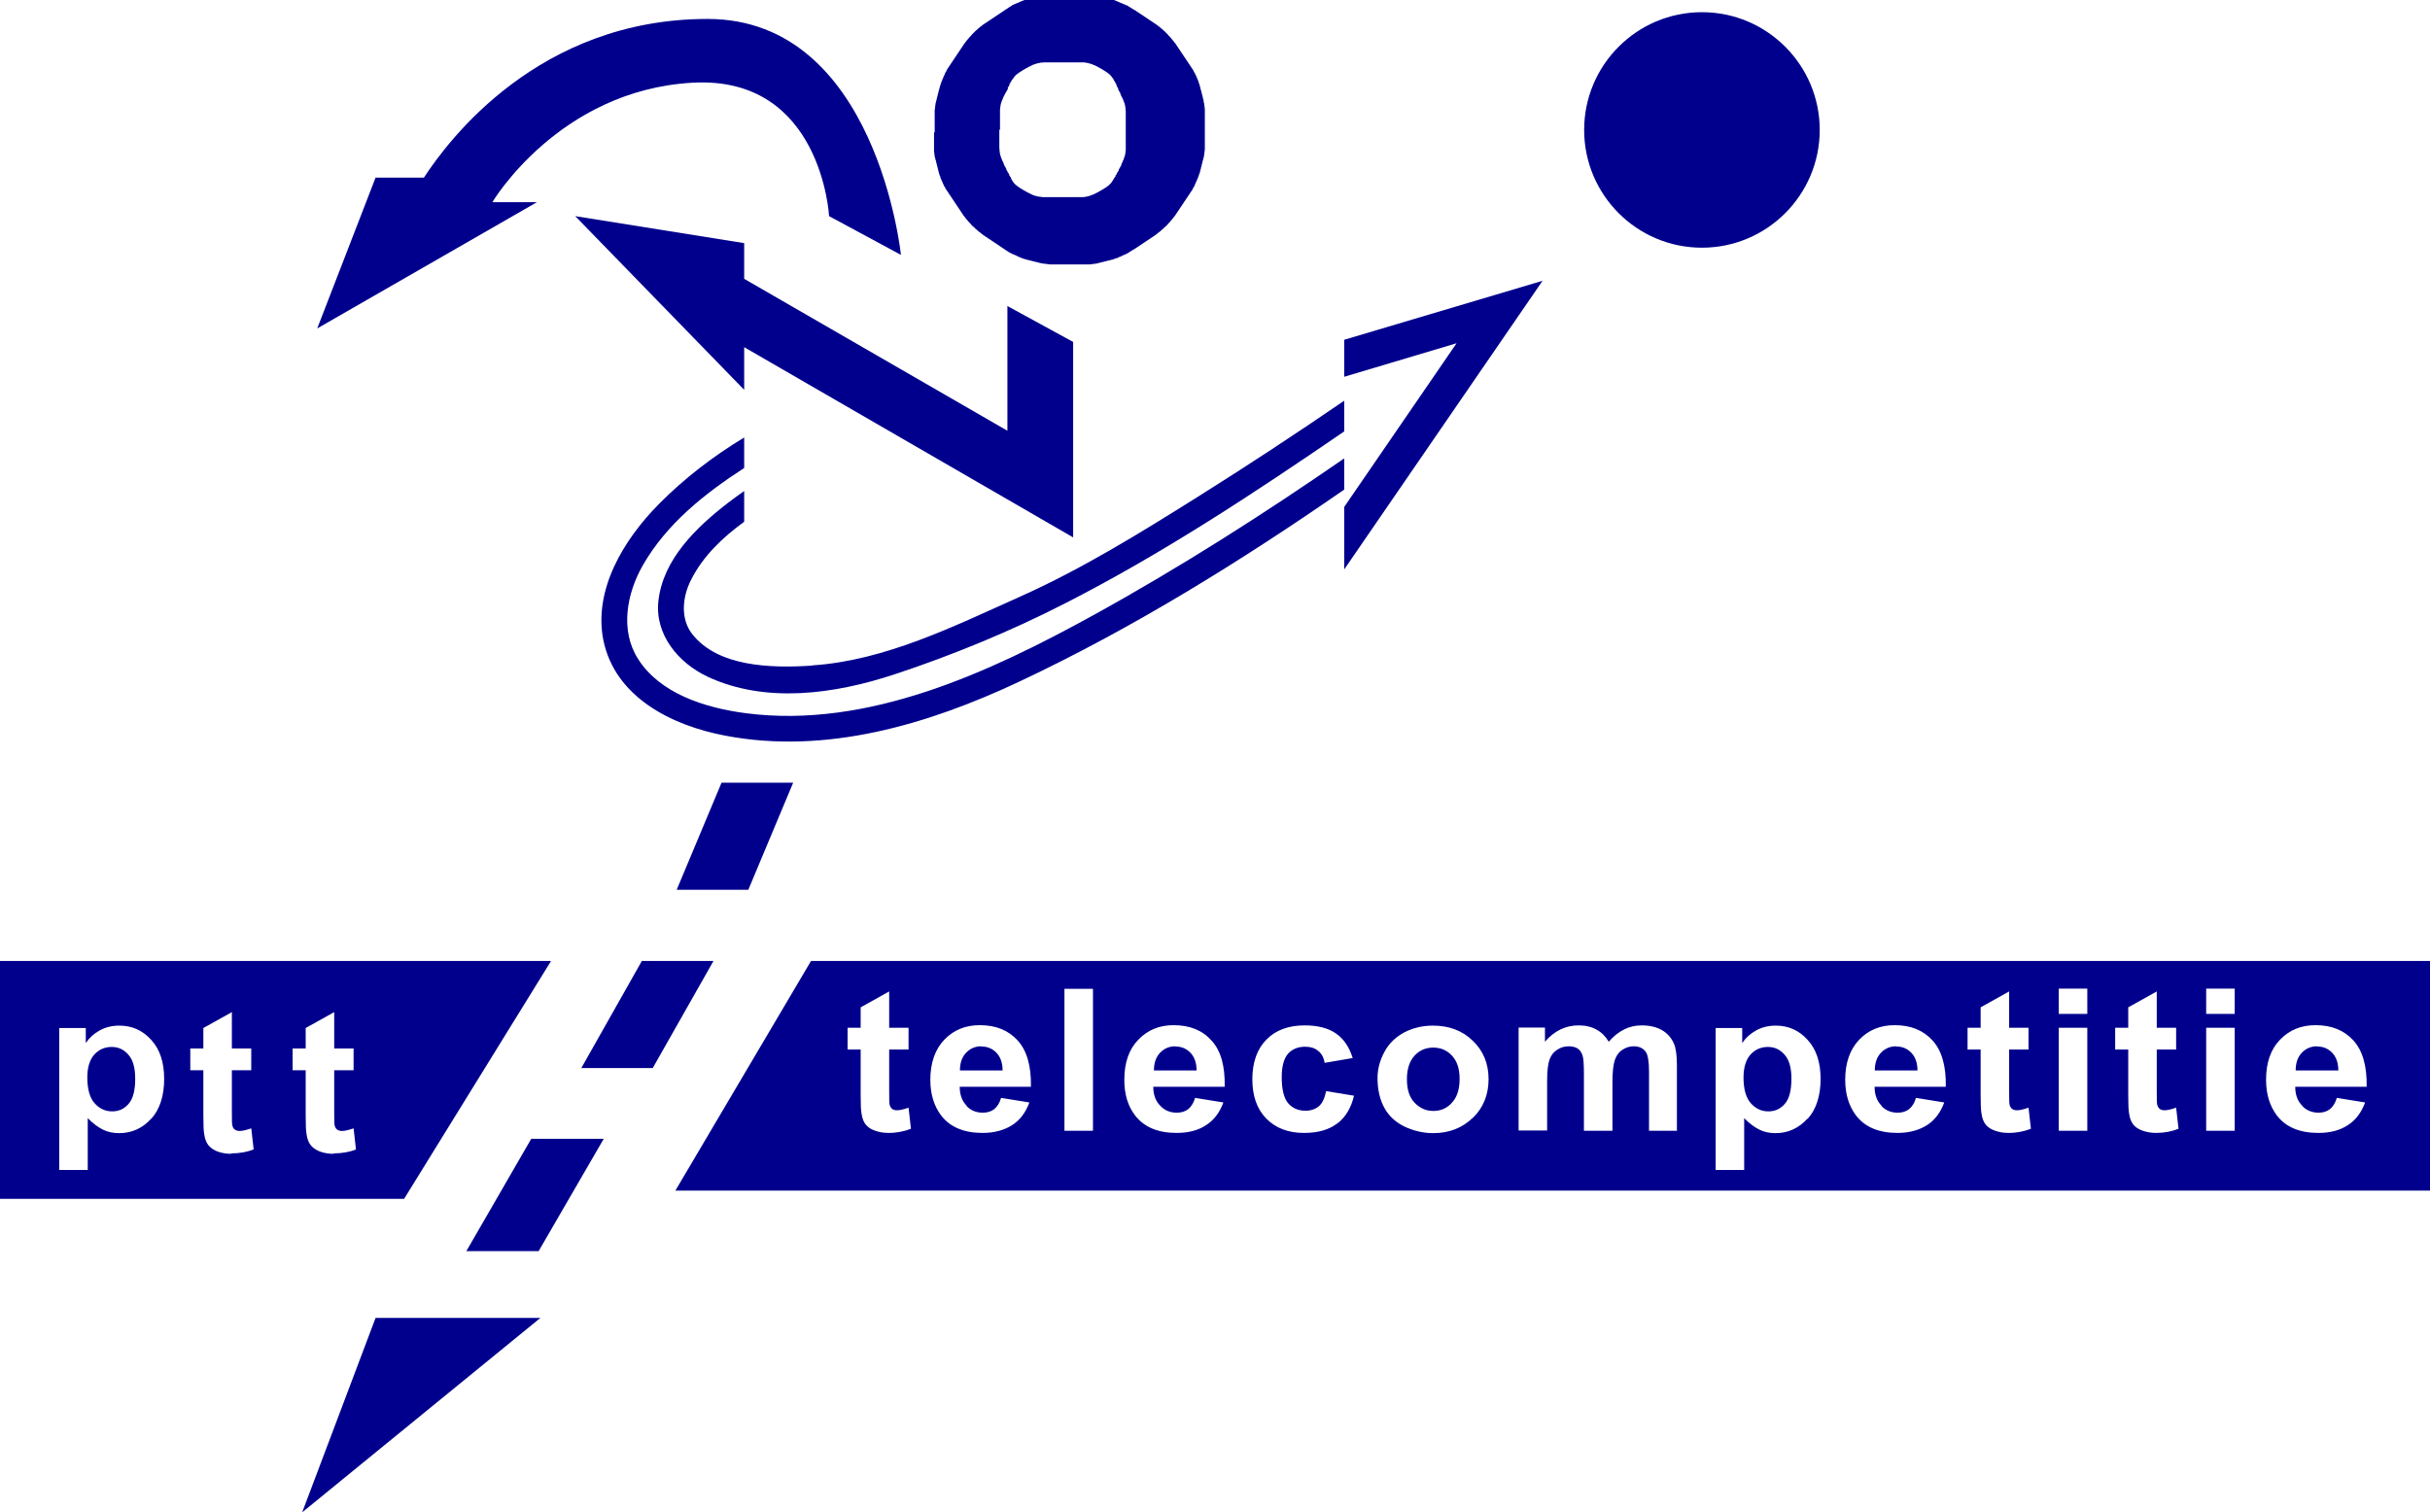 <?xml version="1.0" encoding="UTF-8"?>
<svg id="Laag_1" xmlns="http://www.w3.org/2000/svg" version="1.1" viewBox="0 0 111.61 69.48">
  <!-- Generator: Adobe Illustrator 29.1.0, SVG Export Plug-In . SVG Version: 2.1.0 Build 142)  -->
  <defs>
    <style>
      .st0 {
        fill: #00008d;
      }
    </style>
  </defs>
  <path class="st0" d="M45.93,5.96v-.13s0-.02,0-.02v-.04s0-.02,0-.02v-.04s0-.02,0-.02v-.02s0-.02,0-.02v-.02s0-.02,0-.02v-.04s0-.02,0-.02v-.02s0-.02,0-.02v-.02s0-.02,0-.02v-.02s0-.02,0-.02v-.02s0-.02,0-.02v-.02s0-.02,0-.02v-.02s0-.02,0-.02v-.02s0-.02,0-.02v-.02s0-.02,0-.02v-.02s0-.02,0-.02v-.02s0-.02,0-.02v-.02s0-.02,0-.02v-.02s0-.02,0-.02v-.02s0-.02,0-.02v-.02s.01-.02.01-.02v-.02s0-.02,0-.02v-.02s.01-.02.01-.02v-.02s0-.02,0-.02v-.02s.01-.02.01-.02v-.02s.01-.02.01-.02v-.02s.01-.02.01-.02v-.02s.01-.02.01-.02v-.02s.02-.02.02-.02v-.02s.01-.02.01-.02v-.02s.02-.02.02-.02v-.02s.02-.02.02-.02v-.02s.01-.02.01-.02v-.02s.02-.02.02-.02v-.02s.02-.02.02-.02v-.02s.02-.02.02-.02v-.02s.02-.02.02-.02v-.02s.02-.02.02-.02v-.02s.02-.01.02-.01v-.02s.02-.02.02-.02v-.02s.02-.01.02-.01v-.02s.02-.02.02-.02v-.02s.02-.01.02-.01v-.02s.02-.02.02-.02h0s0-.03,0-.03h0s0-.03,0-.03v-.02s.02-.01.02-.01v-.02s.02-.01.02-.01v-.02s.02-.01.02-.01h0s.01-.03.01-.03h0s0-.03,0-.03h.01s0-.03,0-.03v-.02s.02-.01.02-.01h.01s.01-.03.01-.03v-.02s.02-.01.02-.01h.01s0-.03,0-.03h.01s.01-.03.01-.03v-.02s.02-.01.02-.01h.01s.01-.03.01-.03h.01s.01-.03.01-.03h.01s.01-.03.01-.03h.01s.01-.02.01-.02h.01s.01-.03.01-.03h.01s.01-.03.01-.03h.01s.01-.02.01-.02h.01s.02-.03.02-.03h.01s.01-.02.01-.02h.01s.02-.02.02-.02h.01s.01-.02.01-.02h.01s.02-.02.02-.02h.01s.02-.02.02-.02h.01s.01-.02.01-.02h.02s.01-.02.01-.02h.02s.01-.02.01-.02h.02s.01-.02.01-.02h.02s.02-.02.02-.02h.01s.02-.02.02-.02h.01s.02-.02.02-.02h.02s.01-.02.01-.02h.02s.02-.02.02-.02h.02s.01-.02.01-.02h.02s.02-.02.02-.02h.02s.02-.02.02-.02h.01s.02-.02.02-.02h.02s.02-.02.02-.02h.02s.02-.02.02-.02h.02s.02-.02.02-.02h.02s.02-.02.02-.02h.02s.02-.02.02-.02h.02s.02-.02.02-.02h.02s.02-.01.02-.01h.02s.02-.02.02-.02h.02s.02-.01.02-.01h.02s.02-.01.02-.01h.02s.02-.02.02-.02h.02s.02,0,.02,0h.02s.02-.01.02-.01h.02s.02-.01.02-.01h.02s.02-.01.02-.01h.02s.02,0,.02,0h.02s.02,0,.02,0h.02s.02-.01.02-.01h.02s.02,0,.02,0h.02s.02,0,.02,0h.02s.02,0,.02,0h.02s.02,0,.02,0h.02s.02,0,.02,0h.02s.02,0,.02,0h.02s.02,0,.02,0h.02s.02,0,.02,0h.02s.02,0,.02,0h.02s.02,0,.02,0h.02s.02,0,.02,0h.02s.02,0,.02,0h.02s.02,0,.02,0h.02s.02,0,.02,0h.04s.02,0,.02,0h.02s.02,0,.02,0h.02s.02,0,.02,0h.02s.02,0,.02,0h.06s.02,0,.02,0h.19s.02,0,.02,0h.06s.02,0,.02,0h.02s.02,0,.02,0h.02s.02,0,.02,0h.02s.02,0,.02,0h.02s.02,0,.02,0h.04s.02,0,.02,0h.02s.02,0,.02,0h.02s.02,0,.02,0h.02s.02,0,.02,0h.02s.02,0,.02,0h.02s.02,0,.02,0h.02s.02,0,.02,0h.02s.02,0,.02,0h.02s.02,0,.02,0h.02s.02,0,.02,0h.02s.02,0,.02,0h.02s.02,0,.02,0h.02s.02,0,.02,0h.02s.02,0,.02,0h.02s.02.01.02.01h.02s.02,0,.02,0h.02s.02.01.02.01h.02s.02.01.02.01h.02s.02,0,.02,0h.02s.02.02.02.02h.02s.02.01.02.01h.02s.02.01.02.01h.02s.02.01.02.01h.02s.02.02.02.02h.02s.02.02.02.02h.02s.02.01.02.01h.02s.02.02.02.02h.02s.02.02.02.02h.02s.02.02.02.02h.02s.02.02.02.02h.02s.02.02.02.02h.01s.02.02.02.02h.02s.02.02.02.02h.02s.01.02.01.02h.02s.02.02.02.02h.02s.01.02.01.02h.02s.02.02.02.02h.01s.02.02.02.02h.01s.02.02.02.02h.02s.01.02.01.02h.02s.01.02.01.02h.02s.01.02.01.02h.02s.01.02.01.02h.01s.02.02.02.02h.01s.02.02.02.02h.01s.01.02.01.02h.01s.02.02.02.02h.01s.01.03.01.03h.01s.02.02.02.02h.01s.01.03.01.03h.01s.01.02.01.02h.01s.01.03.01.03h.01s.01.03.01.03h.01s.01.02.01.02h.01s.01.03.01.03h.01s.01.03.01.03h.01s0,.03,0,.03v.02s.03.01.03.01h.01s0,.03,0,.03h.01s.01.03.01.03v.02s.02.01.02.01h.01s0,.03,0,.03v.02s.02.01.02.01h.01s0,.03,0,.03h0s.01.03.01.03h0s.01.03.01.03v.02s.02.01.02.01v.02s.02.01.02.01v.02s.02.02.02.02h0s0,.03,0,.03h.01s0,.03,0,.03v.02s.02.01.02.01v.02s.02.02.02.02v.02s.02.01.02.01v.02s.02.02.02.02v.02s.02.02.02.02h0s0,.03,0,.03v.02s.02.02.02.02v.02s.02.02.02.02v.02s.02.02.02.02v.02s.02.02.02.02v.02s.02.02.02.02v.02s.02.02.02.02v.02s.01.02.01.02v.02s.02.02.02.02v.02s.01.02.01.02v.02s.02.02.02.02v.02s.01.02.01.02v.02s.01.02.01.02v.02s.01.02.01.02v.02s.01.02.01.02v.02s0,.02,0,.02v.02s.01.02.01.02v.02s0,.02,0,.02v.02s0,.02,0,.02v.02s.01.02.01.02v.02s0,.02,0,.02v.02s0,.02,0,.02v.02s0,.02,0,.02v.02s0,.02,0,.02v.02s0,.02,0,.02v.02s0,.02,0,.02v.02s0,.02,0,.02v.02s0,.02,0,.02v.02s0,.02,0,.02v.02s0,.02,0,.02v.02s0,.02,0,.02v.02s0,.02,0,.02v.02s0,.02,0,.02v.02s0,.02,0,.02v.04s0,.02,0,.02v.02s0,.02,0,.02v.02s0,.02,0,.02v.06s0,.02,0,.02v.23s0,.02,0,.02v.06s0,.02,0,.02v.02s0,.02,0,.02v.02s0,.02,0,.02v.02s0,.02,0,.02v.03s0,.02,0,.02v.02s0,.02,0,.02v.02s0,.02,0,.02v.02s0,.02,0,.02v.02s0,.02,0,.02v.02s0,.02,0,.02v.02s0,.02,0,.02v.02s0,.02,0,.02v.02s0,.02,0,.02v.02s0,.02,0,.02v.02s0,.02,0,.02v.02s0,.02,0,.02v.02s0,.02,0,.02v.02s0,.02,0,.02v.02s-.01.02-.01.02v.02s0,.02,0,.02v.02s-.01.02-.01.02v.02s0,.02,0,.02v.02s-.01.02-.01.02v.02s-.01.02-.01.02v.02s-.01.02-.01.02v.02s-.02.02-.02.02v.02s-.01.02-.01.02v.02s-.01.02-.01.02v.02s-.02.02-.02.02v.02s-.02.02-.02.02v.02s-.01.02-.01.02v.02s-.02.02-.02.02v.02s-.02.02-.02.02v.02s-.02.02-.02.02h0s0,.03,0,.03v.02s-.02.02-.02.02v.02s-.02.02-.02.02v.02s-.02.01-.02.01v.02s-.02.02-.02.02v.02s-.02.01-.02.01v.02s-.02.02-.02.02h0s0,.03,0,.03v.02s-.02.01-.02.01v.02s-.02.01-.02.01v.02s-.02.01-.02.01v.02s-.02.02-.02.02h0s-.01.03-.01.03v.02s-.02.01-.02.01v.02s-.02.01-.02.01h-.01s0,.03,0,.03h-.01s0,.03,0,.03v.02s-.03.01-.03.01h0s-.01.03-.01.03v.02s-.02.01-.02.01h-.01s-.01.03-.01.03h-.01s0,.03,0,.03h-.01s-.01.03-.01.03h-.01s-.01.03-.01.03h-.01s-.01.03-.01.03h-.01s-.01.03-.01.03h-.01s-.01.03-.01.03h-.01s-.01.02-.01.02h-.01s-.01.03-.01.03h-.01s-.02.02-.02.02h-.01s-.01.02-.01.02h-.01s-.02.03-.02.03h-.01s-.01.02-.01.02h-.01s-.02.02-.02.02h-.01s-.02.02-.02.02h-.01s-.01.02-.01.02h-.02s-.01.02-.01.02h-.02s-.01.02-.01.02h-.02s-.01.02-.01.02h-.02s-.02.02-.02.02h-.01s-.02.02-.02.02h-.01s-.02.02-.02.02h-.02s-.01.02-.01.02h-.02s-.02.02-.02.02h-.02s-.01.02-.01.02h-.02s-.02.02-.02.02h-.02s-.02.02-.02.02h-.01s-.02.02-.02.02h-.02s-.02.02-.02.02h-.02s-.02.02-.02.02h-.02s-.02.02-.02.02h-.02s-.02.02-.02.02h-.02s-.02.02-.02.02h-.02s-.02.01-.02.01h-.02s-.02.02-.02.02h-.02s-.02.01-.02.01h-.02s-.02.02-.02.02h-.02s-.02.01-.02.01h-.02s-.02.01-.02.01h-.02s-.02.01-.02.01h-.02s-.02.01-.02.01h-.02s-.02.01-.02.01h-.02s-.02,0-.02,0h-.02s-.02.01-.02.01h-.02s-.02,0-.02,0h-.02s-.02,0-.02,0h-.02s-.02,0-.02,0h-.02s-.02,0-.02,0h-.02s-.02,0-.02,0h-.02s-.02,0-.02,0h-.02s-.02,0-.02,0h-.02s-.02,0-.02,0h-.02s-.02,0-.02,0h-.02s-.02,0-.02,0h-.02s-.02,0-.02,0h-.02s-.02,0-.02,0h-.02s-.02,0-.02,0h-.02s-.02,0-.02,0h-.02s-.02,0-.02,0h-.02s-.02,0-.02,0h-.02s-.02,0-.02,0h-.02s-.02,0-.02,0h-.02s-.02,0-.02,0h-.02s-.02,0-.02,0h-.04s-.02,0-.02,0h-.08s-.02,0-.02,0h-.08s-.02,0-.02,0h-.08s-.02,0-.02,0h-.04s-.02,0-.02,0h-.02s-.02,0-.02,0h-.02s-.02,0-.02,0h-.02s-.02,0-.02,0h-.02s-.02,0-.02,0h-.02s-.02,0-.02,0h-.02s-.02,0-.02,0h-.02s-.02,0-.02,0h-.02s-.02,0-.02,0h-.02s-.02,0-.02,0h-.02s-.02,0-.02,0h-.02s-.02,0-.02,0h-.02s-.02,0-.02,0h-.02s-.02,0-.02,0h-.02s-.02,0-.02,0h-.02s-.02,0-.02,0h-.02s-.02,0-.02,0h-.02s-.02,0-.02,0h-.02s-.02-.01-.02-.01h-.02s-.02,0-.02,0h-.02s-.02-.01-.02-.01h-.02s-.02,0-.02,0h-.02s-.02-.01-.02-.01h-.02s-.02-.01-.02-.01h-.02s-.02-.01-.02-.01h-.02s-.02-.01-.02-.01h-.02s-.02-.01-.02-.01h-.02s-.02-.02-.02-.02h-.02s-.02-.01-.02-.01h-.02s-.02-.02-.02-.02h-.02s-.02-.02-.02-.02h-.02s-.02-.02-.02-.02h-.02s-.02-.02-.02-.02h-.02s-.02-.02-.02-.02h-.02s-.02-.02-.02-.02h-.02s-.02-.02-.02-.02h-.01s-.02-.02-.02-.02h-.02s-.02-.02-.02-.02h-.02s-.01-.02-.01-.02h-.02s-.02-.02-.02-.02h-.02s-.01-.02-.01-.02h-.02s-.02-.02-.02-.02h-.01s-.02-.02-.02-.02h-.01s-.02-.02-.02-.02h-.02s-.01-.02-.01-.02h-.02s-.01-.02-.01-.02h-.02s-.01-.02-.01-.02h-.02s-.01-.02-.01-.02h-.01s-.02-.02-.02-.02h-.01s-.02-.02-.02-.02h-.01s-.01-.02-.01-.02h-.01s-.02-.02-.02-.02h-.01s-.01-.02-.01-.02h-.01s-.02-.03-.02-.03h-.01s-.01-.02-.01-.02h-.01s-.01-.03-.01-.03h-.01s-.01-.02-.01-.02h-.01s-.01-.03-.01-.03h-.01s-.01-.03-.01-.03h-.01s-.01-.03-.01-.03h-.01s-.01-.03-.01-.03h-.01s0-.03,0-.03h-.01s-.01-.03-.01-.03h-.01s0-.03,0-.03v-.02s-.03-.01-.03-.01h0s-.01-.03-.01-.03v-.02s-.02-.01-.02-.01h-.01s0-.03,0-.03h-.01s0-.03,0-.03v-.02s-.02-.01-.02-.01v-.02s-.02-.01-.02-.01v-.02s-.02-.01-.02-.01h-.01s0-.03,0-.03v-.02s-.02-.01-.02-.01v-.02s-.02-.01-.02-.01v-.02s-.02-.02-.02-.02h0s0-.03,0-.03v-.02s-.02-.01-.02-.01v-.02s-.02-.02-.02-.02v-.02s-.02-.01-.02-.01v-.02s-.02-.02-.02-.02v-.02s-.02-.02-.02-.02v-.02s-.02-.02-.02-.02h0s0-.03,0-.03v-.02s-.02-.02-.02-.02v-.02s-.02-.02-.02-.02v-.02s-.02-.02-.02-.02v-.02s-.02-.02-.02-.02v-.02s-.01-.02-.01-.02v-.02s-.02-.02-.02-.02v-.02s-.01-.02-.01-.02v-.02s-.02-.02-.02-.02v-.02s-.01-.02-.01-.02v-.02s-.01-.02-.01-.02v-.02s-.01-.02-.01-.02v-.02s-.01-.02-.01-.02v-.02s0-.02,0-.02v-.02s-.01-.02-.01-.02v-.02s0-.02,0-.02v-.02s0-.02,0-.02v-.02s-.01-.02-.01-.02v-.02s0-.02,0-.02v-.02s0-.02,0-.02v-.02s0-.02,0-.02v-.02s0-.02,0-.02v-.02s0-.02,0-.02v-.02s0-.02,0-.02v-.02s0-.02,0-.02v-.02s0-.02,0-.02v-.02s0-.02,0-.02v-.02s0-.02,0-.02v-.02s0-.02,0-.02v-.02s0-.02,0-.02v-.02s0-.02,0-.02v-.02s0-.02,0-.02v-.04s0-.02,0-.02v-.02s0-.02,0-.02v-.04s0-.02,0-.02v-.04s0-.02,0-.02v-.1ZM42.9,6.08v.08s0,.04,0,.04v.08s0,.04,0,.04v.08s0,.04,0,.04v.04s0,.04,0,.04v.04s0,.04,0,.04v.04s0,.04,0,.04v.04s0,.04,0,.04v.04s0,.04,0,.04v.04s0,.04,0,.04v.04s.01.04.01.04v.04s.01.04.01.04v.04s.01.04.01.04v.04s.02.04.02.04v.04s.02.04.02.04v.03s.02.04.02.04v.04s.02.04.02.04v.04s.02.04.02.04v.04s.02.04.02.04v.04s.02.04.02.04v.04s.02.04.02.04v.04s.02.04.02.04v.04s.02.04.02.04v.03s.02.04.02.04v.03s.03.04.03.04v.03s.02.04.02.04v.04s.03.03.03.03v.04s.03.03.03.03v.03s.03.04.03.04v.03s.03.04.03.04v.03s.03.04.03.04v.03s.03.03.03.03l.02.03.02.03v.04s.03.03.03.03l.02.03.02.03.02.03.02.03.02.03.02.03.02.03.02.03.02.03.02.03.02.03.02.03.02.03.02.03.02.03.02.03.02.03.02.03.02.03.02.03.02.03.02.03.02.03.02.03.02.03.02.03.02.03.02.03.02.03.02.03.02.03.02.03.02.03.02.03.02.03.02.03.02.03.02.03.02.03.02.03.02.03.03.03.02.03.02.03.03.03.02.03.03.03.02.03.03.03.02.03.03.03.03.03.03.03.02.03.03.03.03.03.03.03.03.02.03.03.03.03.03.03.03.02.03.03.03.03.03.02.03.03.03.02.03.02.03.03.03.02.03.02.03.03.03.02.03.02.03.02.03.02.03.02.03.02.03.02.03.02.03.02.03.02.03.02.03.02.03.02.03.02.03.02.03.02.03.02.03.02.03.02.03.02.03.02.03.02.03.02.03.02.03.02.03.02.03.02.03.02.03.02.03.02.03.02.03.02.03.02.03.02.03.02.03.02.03.02.03.02.03.02.03.02.04.02.03.02h.03s.03.03.03.03l.04.02h.03s.04.03.04.03h.03s.04.03.04.03h.03s.04.03.04.03l.03.02h.04s.03.03.03.03h.03s.04.03.04.03h.04s.04.03.04.03h.03s.03.02.03.02h.04s.04.02.04.02h.03s.04.02.04.02h.04s.04.02.04.02h.04s.04.02.04.02h.04s.04.02.04.02h.04s.04.02.04.02h.04s.04.02.04.02h.04s.04.02.04.02h.04s.04.02.04.02h.04s.04.02.04.02h.04s.04.01.04.01h.04s.04.01.04.01h.04s.04.01.04.01h.04s.04.01.04.01h.04s.04.01.04.01h.04s.04,0,.04,0h.04s.04,0,.04,0h.04s.04,0,.04,0h.04s.04,0,.04,0h.04s.04,0,.04,0h.04s.04,0,.04,0h.04s.04,0,.04,0h.04s.04,0,.04,0h.04s.04,0,.04,0h.08s.04,0,.04,0h.16s.04,0,.04,0h.08s.04,0,.04,0h.04s.04,0,.04,0h.04s.04,0,.04,0h.04s.04,0,.04,0h.04s.04,0,.04,0h.04s.04,0,.04,0h.04s.04,0,.04,0h.04s.04,0,.04,0h.04s.04,0,.04,0h.04s.04-.01.04-.01h.04s.04-.01.04-.01h.04s.04-.01.04-.01h.04s.04-.01.04-.01h.04s.04-.02.04-.02h.04s.04-.02.04-.02h.04s.04-.02.04-.02h.04s.04-.02.04-.02h.04s.04-.02.04-.02h.04s.04-.02.04-.02h.04s.04-.02.04-.02h.04s.04-.02.04-.02h.04s.04-.02.04-.02h.04s.04-.02.04-.02h.03s.03-.03.03-.03h.04s.04-.02.04-.02h.04s.03-.03.03-.03h.03s.04-.03.04-.03h.04s.03-.03.03-.03h.04s.03-.03.03-.03l.04-.02h.03s.04-.03.04-.03h.03s.04-.03.04-.03l.03-.02h.03s.03-.03.03-.03l.04-.02.03-.02.03-.02.03-.02.03-.02.04-.02.03-.02.04-.02.03-.02.03-.02.03-.02.03-.02.03-.02.03-.02.03-.02.03-.02.03-.02.03-.02.03-.02.03-.02.03-.02.03-.02.03-.02.03-.02.03-.02.03-.02.03-.02.03-.02.03-.02.03-.02.03-.02.03-.02.03-.02.03-.02.03-.02.03-.02.03-.02.03-.02.03-.02.03-.02.03-.02.03-.03.03-.02.03-.02.03-.03.03-.02.03-.02.03-.03.03-.02.03-.03.03-.03.03-.02.03-.03.03-.03.03-.03.03-.02.03-.03.03-.03.03-.03.02-.03.03-.03.03-.03.03-.03.02-.03.03-.03.02-.03.03-.03.02-.03.03-.03.02-.03.02-.03.03-.03.02-.03.02-.03.02-.03.02-.03.02-.03.02-.03.02-.03.02-.03.02-.03.02-.03.02-.03.02-.03.02-.03.02-.03.02-.03.02-.03.02-.03.02-.03.02-.03.02-.03.02-.03.02-.03.02-.03.02-.03.02-.03.02-.03.02-.03.02-.03.02-.03.02-.03.02-.03.02-.03.02-.03.02-.03.02-.03.02-.03.02-.03.02-.03.02-.03.02-.03.02-.03.02-.03v-.04s.03-.03.03-.03l.02-.03.02-.03v-.03s.03-.04.03-.04v-.03s.03-.04.03-.04v-.03s.03-.04.03-.04v-.03s.03-.03.03-.03v-.04s.03-.03.03-.03v-.04s.03-.04.03-.04v-.03s.02-.04.02-.04v-.03s.03-.04.03-.04v-.03s.02-.04.02-.04v-.04s.02-.04.02-.04v-.04s.02-.04.02-.04v-.04s.02-.04.02-.04v-.04s.02-.04.02-.04v-.04s.02-.04.02-.04v-.04s.02-.04.02-.04v-.04s.02-.04.02-.04v-.03s.02-.04.02-.04v-.04s.02-.04.02-.04v-.04s.01-.04.01-.04v-.04s.01-.04.01-.04v-.04s.01-.04.01-.04v-.04s.01-.04.01-.04v-.04s0-.04,0-.04v-.04s0-.04,0-.04v-.04s0-.04,0-.04v-.04s0-.04,0-.04v-.04s0-.04,0-.04v-.04s0-.04,0-.04v-.04s0-.04,0-.04v-.04s0-.04,0-.04v-.11s0-.04,0-.04v-.31s0-.04,0-.04v-.08s0-.04,0-.04v-.07s0-.04,0-.04v-.04s0-.04,0-.04v-.04s0-.04,0-.04v-.04s0-.04,0-.04v-.04s0-.04,0-.04v-.04s0-.04,0-.04v-.04s0-.04,0-.04v-.04s-.01-.04-.01-.04v-.04s-.01-.04-.01-.04v-.04s-.01-.04-.01-.04v-.04s-.02-.04-.02-.04v-.04s-.01-.04-.01-.04v-.04s-.02-.04-.02-.04v-.04s-.02-.04-.02-.04v-.04s-.02-.04-.02-.04v-.04s-.02-.04-.02-.04v-.04s-.02-.04-.02-.04v-.04s-.02-.04-.02-.04v-.03s-.02-.04-.02-.04v-.04s-.02-.04-.02-.04v-.04s-.02-.04-.02-.04v-.04s-.03-.04-.03-.04v-.04s-.02-.03-.02-.03v-.04s-.03-.04-.03-.04v-.03s-.03-.04-.03-.04v-.04s-.03-.03-.03-.03v-.04s-.03-.03-.03-.03v-.03s-.03-.03-.03-.03v-.04s-.03-.03-.03-.03l-.02-.04-.02-.03v-.03s-.03-.03-.03-.03l-.02-.04-.02-.03-.02-.03-.02-.03-.02-.03-.02-.03-.02-.03-.02-.03-.02-.03-.02-.03-.02-.03-.02-.03-.02-.03-.02-.03-.02-.03-.02-.03-.02-.03-.02-.03-.02-.03-.02-.03-.02-.03-.02-.03-.02-.03-.02-.03-.02-.03-.02-.03-.02-.03-.02-.03-.02-.03-.02-.03-.02-.03-.02-.03-.02-.03-.02-.03-.02-.03-.02-.03-.02-.03-.02-.03-.02-.03-.02-.03-.02-.03-.03-.03-.02-.03-.02-.03-.03-.03-.02-.03-.03-.03-.02-.03-.03-.03-.02-.03-.03-.03-.03-.03-.03-.03-.02-.03-.03-.03-.03-.03-.03-.03-.03-.03-.03-.03-.03-.03-.03-.02-.03-.03-.03-.03-.03-.02-.03-.03-.03-.02-.03-.03-.03-.02-.03-.02-.03-.03-.03-.02-.03-.02-.03-.02-.03-.02-.03-.02-.03-.02-.03-.02-.03-.02-.03-.02-.03-.02-.03-.02-.03-.02-.03-.02-.03-.02-.03-.02-.03-.02-.03-.02-.03-.02-.03-.02-.03-.02-.03-.02-.03-.02-.03-.02-.03-.02-.03-.02-.03-.02-.03-.02-.03-.02-.03-.02-.03-.02-.03-.02-.03-.02-.03-.02-.03-.02-.03-.02-.04-.02-.03-.02-.04-.02-.03-.02-.03-.02-.03-.02-.03-.02-.04-.02-.03-.02-.03-.02-.03-.02h-.04s-.03-.03-.03-.03h-.04s-.03-.03-.03-.03h-.04s-.03-.03-.03-.03h-.04s-.03-.03-.03-.03h-.04s-.04-.03-.04-.03h-.03s-.03-.03-.03-.03h-.04s-.04-.03-.04-.03h-.04s-.03-.03-.03-.03h-.03s-.04-.02-.04-.02h-.04s-.04-.02-.04-.02h-.04s-.04-.02-.04-.02h-.04s-.04-.02-.04-.02h-.04s-.04-.02-.04-.02h-.04s-.04-.02-.04-.02h-.04s-.04-.02-.04-.02h-.04s-.04-.02-.04-.02h-.04s-.04-.02-.04-.02h-.04s-.04-.02-.04-.02h-.04s-.04-.02-.04-.02h-.04s-.04-.01-.04-.01h-.04s-.04-.01-.04-.01h-.04s-.04-.01-.04-.01h-.04s-.04,0-.04,0h-.04s-.04,0-.04,0h-.04s-.04,0-.04,0h-.04s-.04,0-.04,0h-.04s-.04,0-.04,0h-.04s-.04,0-.04,0h-.04s-.04,0-.04,0h-.04s-.04,0-.04,0h-.08s-.04,0-.04,0h-.04s-.04,0-.04,0h-.31s-.04,0-.04,0h-.04s-.04,0-.04,0h-.04s-.04,0-.04,0h-.07s-.04,0-.04,0h-.04s-.04,0-.04,0h-.04s-.04,0-.04,0h-.04s-.04,0-.04,0h-.04s-.04,0-.04,0h-.04s-.04.01-.04.01h-.04s-.04,0-.04,0h-.04s-.04.01-.04.01h-.04s-.04.01-.04.01h-.04s-.04.02-.04.02h-.04s-.04.01-.04.01h-.04s-.04.02-.04.02h-.04s-.04.02-.04.02h-.04s-.04.02-.04.02h-.04s-.04.02-.04.02h-.04s-.04.02-.04.02h-.04s-.04.02-.04.02h-.04s-.04.02-.04.02h-.04s-.04.02-.04.02h-.03s-.04.02-.04.02h-.04s-.03.02-.03.02h-.03s-.04.03-.04.03h-.04s-.04.03-.04.03h-.03s-.03.03-.03.03h-.04s-.03.03-.03.03h-.04s-.03.03-.03.03h-.04s-.03.03-.03.03h-.04s-.03.03-.03.03h-.04s-.03.03-.03.03l-.03.02-.03.02-.04.02-.03.02-.03.02-.03.02-.03.02-.03.02-.03.02-.03.02-.03.02-.03.02-.03.02-.03.02-.03.02-.03.02-.03.02-.03.02-.03.02-.03.02-.03.02-.03.02-.03.02-.03.02-.03.02-.03.02-.03.02-.03.02-.03.02-.03.02-.03.02-.03.02-.03.02-.03.02-.03.02-.03.02-.03.02-.03.02-.03.02-.03.02-.03.02-.03.02-.03.02-.03.02-.03.02-.03.03-.03.02-.03.02-.03.03-.03.02-.03.03-.03.02-.03.03-.03.03-.03.02-.03.03-.03.03-.03.03-.03.03-.03.03-.03.03-.02.03-.03.03-.03.03-.03.03-.02.03-.03.03-.02.03-.03.03-.02.03-.03.03-.02.03-.02.03-.03.03-.02.03-.02.03-.02.03-.02.03-.02.03-.02.03-.02.03-.02.03-.02.03-.02.03-.02.03-.02.03-.02.03-.02.03-.02.03-.02.03-.02.03-.02.03-.02.03-.02.03-.02.03-.02.03-.02.03-.02.03-.02.03-.02.03-.02.03-.02.03-.02.03-.02.03-.02.03-.02.03-.02.03-.02.03-.02.03-.02.03-.02.03-.02.03-.02.03-.02.03-.02.04-.02.03v.03s-.03.03-.03.03l-.02.04-.02.03v.04s-.03.03-.03.03v.03s-.03.03-.03.03v.04s-.03.03-.03.03v.04s-.03.04-.03.04v.03s-.03.04-.03.04v.04s-.03.03-.03.03v.04s-.02.04-.02.04v.04s-.03.04-.03.04v.04s-.02.04-.02.04v.04s-.02.04-.02.04v.03s-.02.04-.02.04v.04s-.02.04-.02.04v.04s-.02.04-.02.04v.04s-.02.04-.02.04v.04s-.02.04-.02.04v.04s-.02.04-.02.04v.04s-.02.04-.02.04v.04s-.02.04-.02.04v.04s-.01.04-.01.04v.04s-.01.04-.01.04v.04s-.01.04-.01.04v.04s-.01.04-.01.04v.04s0,.04,0,.04v.04s0,.04,0,.04v.04s0,.04,0,.04v.04s0,.04,0,.04v.04s0,.04,0,.04v.04s0,.04,0,.04v.04s0,.04,0,.04v.04s0,.04,0,.04v.11s0,.04,0,.04v.23Z"/>
  <path class="st0" d="M22.62,9.28s3.04-5.13,9.18-5.48c5.94-.34,6.28,6.13,6.28,6.13l3.3,1.78S40.27.87,32.5.87s-11.91,5.58-13.03,7.29h-2.22l-2.68,6.93,10.09-5.8h-2.04Z"/>
  <polygon class="st0" points="26.42 9.93 34.18 17.91 34.18 15.95 49.29 24.69 49.29 15.71 46.27 14.06 46.27 19.79 34.18 12.81 34.18 11.17 26.42 9.93"/>
  <path class="st0" d="M61.74,22.5v-1.44c-3.72,2.57-7.53,5-11.48,7.18-4.79,2.64-10.38,5.25-15.98,4.53-1.95-.25-3.98-.93-4.97-2.49-.84-1.31-.53-3,.21-4.3,1.09-1.91,2.84-3.3,4.66-4.48v-1.4c-1.41.85-2.74,1.87-3.9,3.04-1.67,1.68-3.02,3.98-2.57,6.26.53,2.62,3.12,3.93,5.61,4.4,4.62.88,9.31-.51,13.53-2.5,5.22-2.46,10.14-5.52,14.88-8.8"/>
  <polygon class="st0" points="61.74 23.29 61.74 26.16 70.85 12.9 61.74 15.61 61.74 17.31 66.9 15.77 61.74 23.29"/>
  <path class="st0" d="M37.3,30.58c-1.94.13-4.33.04-5.5-1.44-.55-.69-.47-1.7-.06-2.5.55-1.09,1.44-1.94,2.44-2.67v-1.41c-.25.18-.5.35-.74.54-1.48,1.14-2.99,2.61-3.2,4.51-.17,1.55.92,2.85,2.26,3.48,2.66,1.24,5.82.81,8.62-.12,2.63-.87,5.28-1.96,7.8-3.25,4.45-2.27,8.66-5.05,12.82-7.9v-1.41c-2.22,1.52-4.47,3-6.75,4.43-2.63,1.65-5.28,3.29-8.09,4.55-3.06,1.37-6.24,2.96-9.59,3.18"/>
  <polygon class="st0" points="29.48 44.15 26.7 49.07 29.98 49.07 32.77 44.15 29.48 44.15"/>
  <polygon class="st0" points="21.42 57.48 24.74 57.48 27.73 52.32 24.4 52.32 21.42 57.48"/>
  <polygon class="st0" points="31.08 40.88 34.37 40.88 36.43 35.96 33.14 35.96 31.08 40.88"/>
  <polygon class="st0" points="13.88 69.48 24.82 60.55 17.25 60.55 13.88 69.48"/>
  <path class="st0" d="M78.17,11.38c2.99,0,5.41-2.43,5.41-5.41s-2.42-5.41-5.41-5.41-5.41,2.43-5.41,5.41,2.42,5.41,5.41,5.41"/>
  <path class="st0" d="M45.08,48.07c-.29,0-.52.1-.71.3-.19.2-.28.47-.28.81h1.96c0-.36-.11-.64-.29-.82-.19-.19-.41-.28-.68-.28"/>
  <path class="st0" d="M53.99,48.07c-.29,0-.52.1-.71.3-.19.2-.28.47-.28.81h1.96c0-.36-.11-.64-.29-.82-.19-.19-.41-.28-.68-.28"/>
  <path class="st0" d="M81.2,48.1c-.32,0-.59.12-.8.35-.21.24-.32.59-.32,1.05,0,.53.11.93.33,1.18.22.25.49.38.81.38s.56-.12.76-.35c.2-.23.3-.61.3-1.15,0-.5-.1-.86-.31-1.1-.21-.24-.46-.36-.77-.36"/>
  <path class="st0" d="M87.1,48.07c-.29,0-.52.1-.71.3-.19.2-.28.47-.28.81h1.96c0-.36-.11-.64-.29-.82-.19-.19-.41-.28-.68-.28"/>
  <path class="st0" d="M65.83,48.13c-.34,0-.63.12-.86.37-.23.25-.35.61-.35,1.08s.11.83.35,1.08c.24.25.52.38.86.38s.63-.12.86-.38c.23-.25.35-.61.35-1.09s-.12-.82-.35-1.07c-.23-.25-.52-.37-.86-.37"/>
  <path class="st0" d="M105.74,50.81c.2.21.46.31.75.31.2,0,.38-.05.52-.16.14-.11.25-.28.32-.52l1.3.21c-.17.46-.43.81-.79,1.04-.36.24-.81.36-1.36.36-.86,0-1.5-.27-1.91-.81-.32-.43-.49-.97-.49-1.63,0-.78.21-1.4.64-1.84.43-.45.97-.67,1.63-.67.74,0,1.31.23,1.74.7.42.46.63,1.17.61,2.13h-3.28c0,.37.11.66.32.87M102.64,46.58h-1.31v-1.16h1.31v1.16ZM102.64,51.95h-1.31v-4.73h1.31v4.73ZM99.03,52.05c-.24,0-.45-.04-.64-.11-.19-.07-.33-.17-.42-.29-.09-.12-.15-.28-.18-.49-.03-.15-.04-.44-.04-.88v-2.06h-.6v-1h.6v-.94l1.31-.73v1.67h.89v1h-.89v1.9c0,.39,0,.61.03.67.02.06.05.11.11.16.06.04.13.06.22.06.12,0,.3-.04.53-.12l.11.97c-.3.12-.65.19-1.03.19M95.87,46.58h-1.31v-1.16h1.31v1.16ZM95.87,51.95h-1.31v-4.73h1.31v4.73ZM92.25,52.05c-.24,0-.45-.04-.64-.11-.19-.07-.33-.17-.42-.29-.09-.12-.15-.28-.18-.49-.03-.15-.04-.44-.04-.88v-2.06h-.6v-1h.6v-.94l1.31-.73v1.67h.89v1h-.89v1.9c0,.39,0,.61.03.67.02.06.05.11.11.16.06.04.13.06.22.06.12,0,.3-.04.53-.12l.11.97c-.31.12-.65.19-1.03.19M86.41,50.81c.2.21.45.31.75.31.2,0,.38-.05.52-.16.14-.11.25-.28.32-.52l1.3.21c-.17.46-.43.81-.79,1.04s-.81.36-1.36.36c-.86,0-1.5-.27-1.91-.81-.32-.43-.49-.97-.49-1.63,0-.78.22-1.4.64-1.84.43-.45.97-.67,1.63-.67.74,0,1.31.23,1.74.7.42.46.63,1.17.61,2.13h-3.27c0,.37.11.66.32.87M83.01,51.4c-.4.44-.89.66-1.46.66-.27,0-.52-.05-.74-.16-.22-.11-.46-.28-.7-.53v2.38h-1.31v-6.52h1.22v.69c.16-.24.37-.43.64-.58.27-.15.57-.22.9-.22.58,0,1.06.21,1.46.65.4.43.6,1.03.6,1.8s-.2,1.4-.6,1.84M77.05,51.95h-1.31v-2.7c0-.47-.05-.77-.14-.91-.12-.18-.31-.27-.56-.27-.18,0-.36.05-.52.16-.16.1-.28.26-.35.47-.07.21-.11.53-.11.98v2.27h-1.31v-2.59c0-.46-.02-.76-.07-.89-.05-.13-.12-.23-.22-.3-.1-.06-.23-.1-.4-.1-.2,0-.38.05-.54.16-.16.1-.28.25-.35.45-.07.19-.11.52-.11.97v2.29h-1.31v-4.73h1.21v.65c.43-.5.95-.75,1.54-.75.32,0,.59.06.82.19.23.12.42.31.57.56.22-.25.45-.44.7-.56.25-.13.52-.19.81-.19.36,0,.67.07.92.21.25.14.44.35.56.62.09.2.14.53.14.98v3.02ZM67.65,51.35c-.48.47-1.09.71-1.82.71-.45,0-.88-.1-1.3-.29-.41-.2-.73-.48-.94-.86s-.32-.84-.32-1.38c0-.42.11-.82.32-1.21s.52-.68.91-.89c.39-.2.83-.31,1.31-.31.75,0,1.36.23,1.84.7.48.46.72,1.05.72,1.76s-.24,1.31-.72,1.78M61.41,51.62c-.38.29-.88.43-1.52.43-.72,0-1.3-.22-1.73-.66-.43-.44-.64-1.04-.64-1.81s.22-1.39.65-1.82c.43-.44,1.02-.65,1.75-.65.6,0,1.08.12,1.44.37.36.25.61.62.77,1.13l-1.29.22c-.04-.25-.14-.43-.3-.55-.15-.13-.35-.19-.6-.19-.32,0-.59.11-.78.32-.19.22-.29.58-.29,1.08,0,.56.1.96.29,1.19.2.23.46.35.8.35.25,0,.45-.07.61-.2.16-.13.27-.37.34-.7l1.28.21c-.13.56-.39.99-.77,1.28M53.3,50.81c.2.21.45.31.75.31.2,0,.38-.05.52-.16.14-.11.25-.28.32-.52l1.3.21c-.17.46-.43.81-.79,1.04-.36.24-.81.36-1.36.36-.86,0-1.5-.27-1.91-.81-.33-.43-.49-.97-.49-1.63,0-.78.21-1.4.64-1.84.43-.45.97-.67,1.62-.67.74,0,1.32.23,1.74.7.43.46.63,1.17.61,2.13h-3.28c0,.37.11.66.32.87M50.2,51.95h-1.31v-6.52h1.31v6.52ZM44.39,50.81c.2.21.45.31.75.31.2,0,.38-.05.52-.16.14-.11.25-.28.32-.52l1.3.21c-.17.46-.43.81-.79,1.04s-.81.36-1.36.36c-.86,0-1.5-.27-1.91-.81-.32-.43-.49-.97-.49-1.63,0-.78.22-1.4.64-1.84.43-.45.97-.67,1.63-.67.74,0,1.31.23,1.74.7.42.46.63,1.17.61,2.13h-3.27c0,.37.11.66.32.87M40.81,52.05c-.24,0-.45-.04-.64-.11-.19-.07-.33-.17-.42-.29-.09-.12-.15-.28-.18-.49-.03-.15-.04-.44-.04-.88v-2.06h-.6v-1h.6v-.94l1.31-.73v1.67h.89v1h-.89v1.9c0,.39,0,.61.03.67.02.06.05.11.11.16.06.04.13.06.22.06.12,0,.3-.04.53-.12l.11.97c-.31.12-.65.19-1.03.19M37.25,44.15l-6.23,10.55h80.59v-10.55H37.25Z"/>
  <path class="st0" d="M106.43,48.07c-.29,0-.52.1-.71.3-.19.2-.28.47-.28.81h1.96c0-.36-.11-.64-.29-.82-.19-.19-.41-.28-.68-.28"/>
  <path class="st0" d="M5.13,48.1c-.32,0-.59.12-.8.35-.21.24-.32.59-.32,1.05,0,.53.11.93.33,1.18.22.25.49.38.81.38s.56-.12.76-.35c.2-.23.3-.61.3-1.15,0-.5-.1-.86-.31-1.1-.21-.24-.46-.36-.77-.36"/>
  <path class="st0" d="M15.32,53.01c-.24,0-.45-.04-.64-.11-.19-.08-.33-.18-.42-.3-.09-.12-.15-.28-.18-.49-.03-.15-.04-.44-.04-.88v-2.06h-.6v-1h.6v-.94l1.31-.73v1.67h.89v1h-.89v1.9c0,.39,0,.61.03.67.02.06.05.12.11.16.06.04.13.06.22.06.12,0,.3-.04.53-.12l.11.97c-.3.12-.65.18-1.03.18M10.62,53.01c-.24,0-.45-.04-.64-.11-.19-.08-.33-.18-.42-.3-.09-.12-.15-.28-.18-.49-.03-.15-.04-.44-.04-.88v-2.06h-.6v-1h.6v-.94l1.31-.73v1.67h.89v1h-.89v1.9c0,.39,0,.61.03.67.02.06.05.12.11.16s.13.06.22.06c.12,0,.3-.04.53-.12l.11.97c-.31.12-.65.18-1.03.18M6.94,51.4c-.4.44-.89.66-1.47.66-.27,0-.52-.05-.74-.16-.22-.11-.46-.28-.7-.53v2.38h-1.31v-6.52h1.22v.69c.16-.24.37-.43.64-.58.27-.15.57-.22.9-.22.58,0,1.06.21,1.46.65.4.43.6,1.03.6,1.8s-.2,1.4-.6,1.84M25.31,44.15H0v10.93h18.56l6.75-10.93Z"/>
</svg>